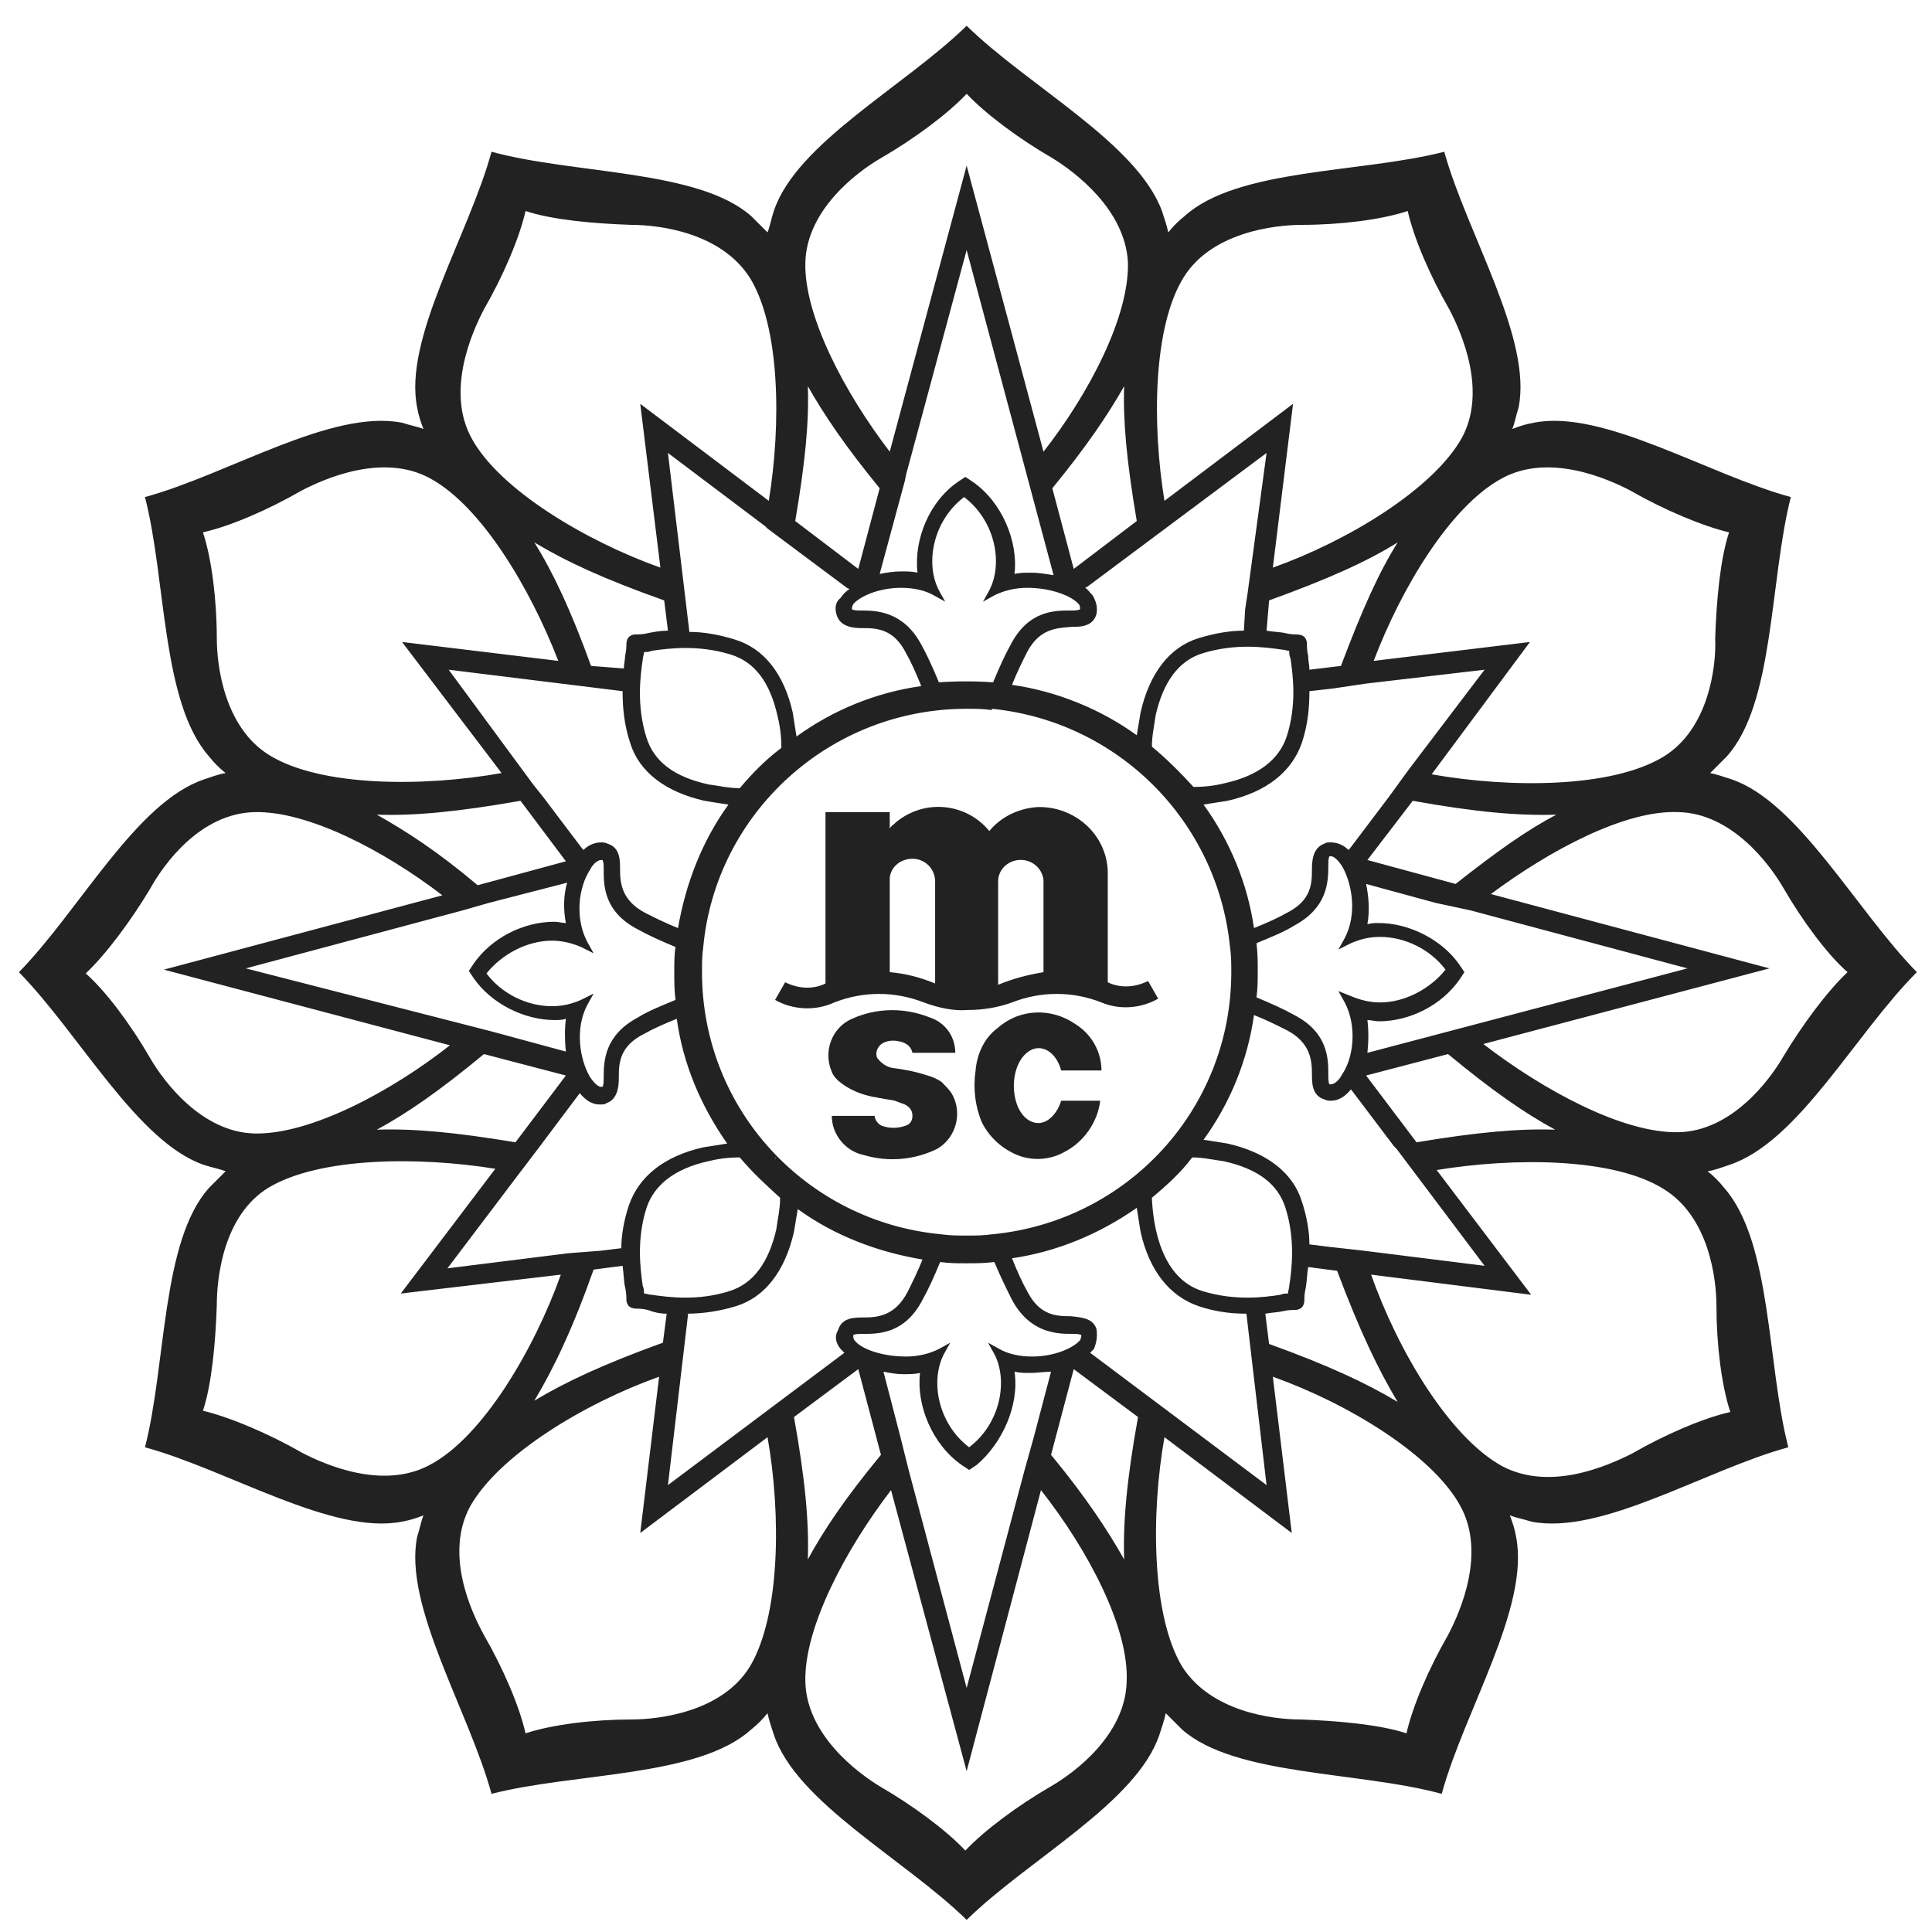 <svg viewBox="0 0 51 51" fill="none" xmlns="http://www.w3.org/2000/svg">
<path d="M25.75 28.291C25.683 28.757 25.75 29.223 25.916 29.622C26.115 30.021 26.448 30.32 26.847 30.487C27.247 30.653 27.712 30.62 28.078 30.42C28.61 30.154 28.976 29.622 29.043 29.056H28.012C27.945 29.289 27.812 29.456 27.679 29.555C27.346 29.788 26.947 29.555 26.814 29.056C26.681 28.557 26.814 27.992 27.147 27.759C27.479 27.526 27.879 27.759 28.012 28.258H29.076C29.076 27.759 28.81 27.293 28.378 27.027C27.745 26.595 26.914 26.628 26.348 27.127C25.982 27.393 25.783 27.825 25.75 28.291ZM24.086 29.456C24.086 29.588 24.02 29.688 23.887 29.722C23.687 29.788 23.487 29.788 23.288 29.722C23.188 29.688 23.088 29.555 23.088 29.456H21.957C21.957 29.954 22.323 30.387 22.789 30.487C23.454 30.686 24.153 30.62 24.752 30.32C25.25 30.021 25.417 29.356 25.117 28.857C25.051 28.757 24.951 28.657 24.851 28.557C24.752 28.491 24.618 28.424 24.485 28.391C24.186 28.291 23.853 28.225 23.554 28.191C23.388 28.158 23.255 28.058 23.155 27.925C23.088 27.759 23.188 27.593 23.321 27.526C23.454 27.459 23.62 27.459 23.753 27.493C23.92 27.526 24.053 27.626 24.086 27.792H25.217C25.217 27.36 24.951 26.994 24.552 26.861C23.887 26.595 23.155 26.595 22.489 26.894C21.957 27.127 21.724 27.759 21.957 28.291C21.99 28.391 22.057 28.457 22.123 28.524C22.39 28.757 22.722 28.89 23.055 28.956C23.121 28.956 23.188 28.99 23.255 28.99C23.388 29.023 23.487 29.023 23.62 29.056C23.72 29.09 23.787 29.123 23.887 29.156C24.02 29.223 24.086 29.322 24.086 29.456ZM27.546 25.663C27.147 25.73 26.747 25.829 26.348 25.996V23.268C26.348 22.968 26.581 22.736 26.881 22.702C27.213 22.669 27.513 22.902 27.546 23.235V25.663ZM24.685 25.962C24.286 25.796 23.887 25.696 23.487 25.663V23.168C23.521 22.869 23.787 22.669 24.086 22.669C24.419 22.669 24.685 22.935 24.685 23.268V25.962ZM30.573 26.362L30.307 25.896C29.974 26.062 29.575 26.096 29.242 25.929V23.002C29.209 22.004 28.344 21.272 27.38 21.305C26.881 21.338 26.415 21.571 26.115 21.937C25.517 21.205 24.419 21.072 23.654 21.704C23.587 21.771 23.521 21.804 23.487 21.871V21.438H21.791V25.962C21.458 26.129 21.059 26.096 20.726 25.929L20.46 26.395C20.926 26.661 21.525 26.694 22.024 26.462C22.789 26.162 23.62 26.162 24.386 26.462C24.752 26.595 25.151 26.694 25.55 26.661C25.949 26.661 26.348 26.595 26.714 26.462C27.479 26.162 28.311 26.162 29.076 26.462C29.542 26.661 30.108 26.628 30.573 26.362ZM47.074 27.892C46.708 28.524 45.71 29.855 44.312 29.888C42.849 29.921 40.753 28.79 39.156 27.559L46.708 25.563L39.356 23.601C40.919 22.436 42.915 21.372 44.312 21.438C45.71 21.471 46.708 22.802 47.074 23.434C47.572 24.299 48.238 25.197 48.77 25.663C48.238 26.162 47.572 27.06 47.074 27.892ZM43.913 19.974C42.549 20.806 39.855 20.806 37.792 20.44L40.387 16.947L36.262 17.446C36.994 15.517 38.291 13.354 39.655 12.623C40.886 11.957 42.416 12.623 43.048 12.955C43.913 13.454 44.944 13.887 45.643 14.053C45.41 14.752 45.31 15.849 45.277 16.847C45.31 17.579 45.111 19.243 43.913 19.974ZM38.59 11.558C37.825 12.922 35.563 14.286 33.6 14.984L34.133 10.66L30.739 13.221C30.407 11.192 30.44 8.63 31.238 7.333C31.97 6.135 33.634 5.936 34.366 5.936C35.364 5.936 36.461 5.803 37.16 5.57C37.326 6.302 37.759 7.3 38.258 8.165C38.59 8.797 39.256 10.327 38.59 11.558ZM30.008 13.754L28.344 15.018L27.779 12.889C28.677 11.791 29.242 10.959 29.675 10.194C29.642 11.092 29.741 12.19 30.008 13.754ZM29.775 6.934C29.808 8.364 28.744 10.394 27.546 11.924L25.517 4.372L23.487 11.924C22.29 10.36 21.225 8.331 21.259 6.934C21.292 5.537 22.622 4.539 23.255 4.173C24.119 3.674 25.018 3.008 25.517 2.476C26.016 3.008 26.914 3.674 27.779 4.173C28.378 4.539 29.708 5.537 29.775 6.934ZM20.992 13.754C21.259 12.19 21.358 11.126 21.325 10.194C21.758 10.959 22.323 11.791 23.221 12.889L22.656 15.018L20.992 13.754ZM20.294 13.221L16.901 10.66L17.433 14.984C15.47 14.286 13.175 12.922 12.443 11.558C11.777 10.327 12.443 8.797 12.775 8.165C13.274 7.3 13.707 6.302 13.873 5.57C14.572 5.803 15.67 5.903 16.668 5.936C17.399 5.936 19.03 6.135 19.795 7.333C20.593 8.63 20.626 11.192 20.294 13.221ZM11.345 12.623C12.709 13.354 14.006 15.55 14.738 17.446L10.613 16.947L13.241 20.407C11.179 20.773 8.484 20.773 7.12 19.941C5.922 19.209 5.723 17.579 5.723 16.847C5.723 15.849 5.59 14.752 5.357 14.053C6.089 13.887 7.087 13.454 7.952 12.955C8.584 12.623 10.114 11.957 11.345 12.623ZM6.721 21.438C8.118 21.405 10.114 22.436 11.678 23.634L4.326 25.596L11.877 27.593C10.314 28.823 8.185 29.954 6.721 29.921C5.324 29.888 4.326 28.557 3.96 27.925C3.461 27.06 2.795 26.162 2.263 25.696C2.795 25.197 3.461 24.299 3.96 23.467C4.326 22.802 5.29 21.471 6.721 21.438ZM7.087 31.352C8.418 30.553 11.012 30.52 13.075 30.853L10.58 34.146L14.805 33.647C14.106 35.61 12.742 37.938 11.345 38.67C10.114 39.336 8.584 38.67 7.952 38.338C7.087 37.839 6.056 37.406 5.357 37.24C5.59 36.541 5.69 35.444 5.723 34.446C5.723 33.747 5.889 32.084 7.087 31.352ZM12.409 39.768C13.175 38.404 15.437 37.04 17.399 36.342L16.901 40.467L20.261 37.938C20.626 40.001 20.593 42.662 19.795 43.993C19.063 45.191 17.399 45.39 16.668 45.39C15.67 45.39 14.572 45.523 13.873 45.756C13.707 45.024 13.274 44.026 12.775 43.161C12.409 42.496 11.744 40.999 12.409 39.768ZM20.959 37.406L22.656 36.142L23.255 38.404C22.323 39.535 21.758 40.367 21.325 41.165C21.358 40.201 21.259 39.07 20.959 37.406ZM21.259 44.392C21.225 42.962 22.323 40.899 23.521 39.336L25.517 46.754L27.479 39.336C28.71 40.899 29.808 42.962 29.741 44.392C29.708 45.789 28.378 46.788 27.745 47.153C26.881 47.652 25.982 48.318 25.483 48.85C24.984 48.318 24.086 47.652 23.221 47.153C22.622 46.788 21.292 45.789 21.259 44.392ZM30.041 37.406C29.741 39.07 29.642 40.201 29.675 41.165C29.242 40.4 28.677 39.535 27.745 38.404L28.344 36.142L30.041 37.406ZM30.739 37.938L34.099 40.467L33.6 36.342C35.563 37.04 37.825 38.404 38.557 39.768C39.223 40.999 38.557 42.529 38.225 43.161C37.726 44.026 37.293 45.024 37.127 45.756C36.428 45.523 35.297 45.423 34.332 45.39C33.6 45.39 31.97 45.191 31.205 43.993C30.407 42.662 30.374 40.001 30.739 37.938ZM38.225 27.825C39.389 28.79 40.254 29.389 41.052 29.821C40.087 29.788 38.99 29.888 37.393 30.154L36.062 28.391L38.225 27.825ZM38.823 24.033L44.545 25.563L36.096 27.792C36.129 27.493 36.129 27.193 36.096 26.927C36.195 26.927 36.295 26.96 36.395 26.96C37.227 26.96 38.058 26.528 38.524 25.863L38.657 25.663L38.524 25.463C38.058 24.798 37.193 24.366 36.395 24.366C36.295 24.366 36.195 24.366 36.096 24.399C36.162 24.033 36.129 23.667 36.062 23.334L37.892 23.833L38.823 24.033ZM37.293 21.139C38.956 21.438 40.087 21.538 41.086 21.505C40.32 21.904 39.522 22.469 38.424 23.334L36.096 22.702L37.293 21.139ZM36.062 18.045L39.189 17.679L37.193 20.307L36.661 21.039L35.63 22.403L35.596 22.436C35.463 22.303 35.297 22.237 35.131 22.237C35.064 22.237 34.998 22.237 34.964 22.27C34.665 22.37 34.632 22.702 34.632 22.935C34.632 23.301 34.632 23.767 33.966 24.099C33.733 24.233 33.434 24.366 33.102 24.499C32.935 23.334 32.469 22.203 31.771 21.239C31.97 21.205 32.203 21.172 32.403 21.139C33.434 20.906 34.099 20.374 34.366 19.608C34.532 19.11 34.565 18.644 34.565 18.245L35.164 18.178L36.062 18.045ZM33.501 15.849C35.064 15.284 36.096 14.818 36.894 14.319C36.395 15.117 35.962 16.082 35.397 17.579L34.565 17.679C34.565 17.546 34.532 17.446 34.532 17.313C34.499 17.18 34.499 17.047 34.499 16.98C34.499 16.914 34.465 16.847 34.432 16.814C34.399 16.781 34.332 16.748 34.233 16.748C34.199 16.748 34.066 16.748 33.933 16.714C33.8 16.681 33.6 16.681 33.434 16.648L33.501 15.849ZM15.603 17.579C15.071 16.116 14.605 15.117 14.106 14.319C14.938 14.818 15.936 15.284 17.533 15.849L17.632 16.648C17.433 16.648 17.267 16.681 17.1 16.714C16.967 16.748 16.834 16.748 16.767 16.748C16.701 16.748 16.634 16.781 16.601 16.814C16.568 16.847 16.535 16.914 16.535 17.014C16.535 17.047 16.535 17.18 16.501 17.313C16.501 17.413 16.468 17.546 16.468 17.646L15.603 17.579ZM11.844 17.679L16.435 18.245C16.435 18.644 16.468 19.11 16.634 19.608C16.867 20.374 17.566 20.906 18.597 21.139C18.797 21.172 18.996 21.205 19.229 21.239C18.531 22.203 18.098 23.334 17.898 24.499C17.566 24.366 17.3 24.233 17.034 24.099C16.401 23.767 16.368 23.301 16.368 22.935C16.368 22.702 16.368 22.37 16.036 22.27C15.969 22.237 15.902 22.237 15.869 22.237C15.703 22.237 15.537 22.303 15.403 22.436L15.37 22.403L14.339 21.039L14.073 20.706L11.844 17.679ZM9.948 21.505C10.912 21.538 12.044 21.438 13.74 21.139L14.938 22.736L12.609 23.368C11.545 22.469 10.713 21.937 9.948 21.505ZM6.488 25.563L12.21 24.033L12.909 23.833L14.971 23.301C14.871 23.634 14.871 24.033 14.938 24.366C14.838 24.366 14.738 24.332 14.638 24.332C13.807 24.332 12.975 24.765 12.509 25.43L12.376 25.63L12.509 25.829C12.975 26.495 13.84 26.927 14.638 26.927C14.738 26.927 14.838 26.927 14.938 26.894C14.905 27.16 14.905 27.459 14.938 27.759L13.341 27.326L12.975 27.227L6.488 25.563ZM13.607 30.154C12.01 29.888 10.912 29.788 9.948 29.821C10.746 29.389 11.611 28.79 12.775 27.825L14.938 28.391L13.607 30.154ZM17.799 25.663C17.799 25.896 17.799 26.129 17.832 26.395C17.433 26.561 17.1 26.694 16.834 26.861C15.969 27.326 15.936 27.992 15.936 28.424C15.936 28.524 15.936 28.657 15.902 28.69H15.869C15.803 28.69 15.703 28.624 15.57 28.424C15.304 27.959 15.171 27.16 15.503 26.528L15.67 26.229L15.337 26.395C15.104 26.495 14.871 26.561 14.572 26.561C13.906 26.561 13.241 26.229 12.842 25.696C13.241 25.197 13.906 24.831 14.572 24.831C14.838 24.831 15.104 24.898 15.337 24.998L15.67 25.164L15.503 24.865C15.171 24.233 15.271 23.434 15.57 22.968C15.67 22.769 15.803 22.702 15.869 22.702H15.902C15.936 22.736 15.936 22.869 15.936 22.968C15.936 23.368 15.936 24.066 16.834 24.532C17.133 24.698 17.433 24.831 17.832 24.998C17.799 25.197 17.799 25.43 17.799 25.663ZM15.004 33.082L11.811 33.481L13.674 31.019L14.206 30.32L15.304 28.857C15.47 29.056 15.636 29.156 15.836 29.156C15.902 29.156 15.969 29.156 16.002 29.123C16.302 29.023 16.335 28.69 16.335 28.457C16.335 28.091 16.335 27.626 17 27.293C17.233 27.16 17.533 27.027 17.865 26.894C18.032 28.091 18.497 29.189 19.196 30.187C18.996 30.221 18.764 30.254 18.564 30.287C17.533 30.52 16.867 31.052 16.601 31.817C16.468 32.217 16.401 32.616 16.401 32.949L15.869 33.015L15.004 33.082ZM17.599 34.678L17.499 35.444C15.936 36.009 14.938 36.475 14.106 36.974C14.605 36.142 15.104 35.111 15.67 33.514L16.435 33.414C16.468 33.647 16.468 33.847 16.501 33.98C16.535 34.113 16.535 34.246 16.535 34.312C16.535 34.379 16.568 34.446 16.601 34.479C16.634 34.512 16.701 34.545 16.801 34.545C16.834 34.545 16.967 34.545 17.1 34.579C17.267 34.645 17.433 34.678 17.599 34.678ZM17.2 34.179C17.133 34.179 17.067 34.146 17 34.146C17 34.08 17 34.013 16.967 33.947C16.901 33.481 16.801 32.716 17.067 31.884C17.267 31.285 17.799 30.853 18.697 30.653C18.963 30.587 19.229 30.553 19.529 30.553C19.861 30.953 20.227 31.285 20.593 31.618C20.593 31.917 20.527 32.183 20.493 32.45C20.294 33.314 19.895 33.88 19.262 34.08C18.431 34.346 17.666 34.246 17.2 34.179ZM31.738 34.08C30.673 33.747 30.44 32.416 30.407 31.618C30.806 31.285 31.172 30.953 31.471 30.553C31.771 30.553 32.037 30.62 32.303 30.653C33.201 30.853 33.733 31.252 33.933 31.884C34.199 32.716 34.099 33.514 34.033 33.947C34.033 34.013 34 34.08 34 34.146C33.933 34.146 33.867 34.146 33.8 34.179C33.368 34.246 32.602 34.346 31.738 34.08ZM36.894 37.007C36.062 36.508 35.064 36.042 33.501 35.477L33.401 34.678C33.567 34.645 33.733 34.645 33.867 34.612C34 34.579 34.133 34.579 34.166 34.579H34.199C34.266 34.579 34.332 34.545 34.366 34.512C34.399 34.479 34.432 34.412 34.432 34.312C34.432 34.279 34.432 34.146 34.465 34.013C34.499 33.847 34.499 33.647 34.532 33.447L35.297 33.547C35.896 35.144 36.395 36.175 36.894 37.007ZM30.573 30.587L30.54 30.553C30.54 30.553 30.54 30.553 30.573 30.587ZM30.374 30.686L30.44 30.72C30.407 30.686 30.407 30.686 30.374 30.686ZM20.859 31.485V31.518C20.859 31.485 20.859 31.485 20.859 31.485ZM20.626 30.686C20.626 30.686 20.593 30.686 20.593 30.72L20.626 30.686ZM20.46 30.587C20.46 30.553 20.493 30.553 20.493 30.553L20.46 30.587ZM20.028 30.32C19.928 30.32 19.795 30.32 19.662 30.32C19.795 30.32 19.928 30.32 20.028 30.32ZM20.626 20.64L20.56 20.607C20.593 20.64 20.593 20.64 20.626 20.64ZM20.46 20.806C20.46 20.806 20.46 20.773 20.427 20.773L20.46 20.806ZM19.628 21.006H19.662H19.628ZM19.529 20.806C19.229 20.806 18.963 20.74 18.697 20.706C17.799 20.507 17.267 20.108 17.067 19.475C16.801 18.644 16.901 17.845 16.967 17.413C16.967 17.346 17 17.28 17 17.213C17.067 17.213 17.133 17.213 17.2 17.18C17.666 17.113 18.431 17.014 19.296 17.28C19.928 17.479 20.327 18.012 20.527 18.91C20.593 19.176 20.626 19.442 20.626 19.742C20.227 20.041 19.861 20.407 19.529 20.806ZM30.407 19.708C30.407 19.409 30.473 19.143 30.507 18.877C30.706 18.012 31.105 17.446 31.738 17.247C32.602 16.98 33.368 17.08 33.833 17.147C33.9 17.147 33.966 17.18 34.033 17.18C34.033 17.247 34.033 17.313 34.066 17.38C34.133 17.845 34.233 18.61 33.966 19.442C33.767 20.041 33.234 20.473 32.336 20.673C32.07 20.74 31.804 20.773 31.505 20.773C31.172 20.407 30.806 20.041 30.407 19.708ZM32.469 24.998C32.503 25.231 32.503 25.43 32.503 25.663C32.503 29.289 29.741 32.25 26.182 32.583C26.182 32.583 26.182 32.583 26.182 32.616V32.649V32.616C26.182 32.616 26.182 32.616 26.182 32.583C25.949 32.616 25.75 32.616 25.517 32.616C25.284 32.616 25.084 32.616 24.851 32.583C24.851 32.583 24.851 32.583 24.851 32.616C24.851 32.616 24.851 32.616 24.851 32.583C21.292 32.25 18.531 29.289 18.531 25.663C18.531 25.43 18.531 25.231 18.564 24.998C18.896 21.471 21.891 18.71 25.517 18.71C25.75 18.71 25.949 18.71 26.182 18.744C26.182 18.744 26.182 18.744 26.182 18.71C29.509 19.043 32.137 21.671 32.469 24.998ZM36.794 30.254L36.861 30.32L39.189 33.414L35.996 33.015L35.097 32.915L34.565 32.849C34.565 32.516 34.499 32.117 34.366 31.718C34.133 30.953 33.434 30.42 32.403 30.187C32.203 30.154 32.004 30.121 31.771 30.087C32.469 29.123 32.935 27.992 33.102 26.794C33.434 26.927 33.7 27.06 33.966 27.193C34.599 27.526 34.632 27.992 34.632 28.358C34.632 28.59 34.632 28.923 34.964 29.023C35.031 29.056 35.064 29.056 35.131 29.056C35.33 29.056 35.497 28.956 35.663 28.757L36.794 30.254ZM35.33 26.162L35.497 26.462C35.829 27.093 35.73 27.925 35.43 28.358C35.33 28.557 35.197 28.624 35.131 28.624H35.097C35.064 28.59 35.064 28.457 35.064 28.358C35.064 27.959 35.064 27.26 34.166 26.794C33.867 26.628 33.567 26.495 33.168 26.328C33.201 26.096 33.201 25.863 33.201 25.63C33.201 25.397 33.201 25.164 33.168 24.898C33.567 24.732 33.9 24.599 34.166 24.432C35.031 23.966 35.064 23.301 35.064 22.869C35.064 22.769 35.064 22.636 35.097 22.602H35.131C35.197 22.602 35.297 22.669 35.43 22.869C35.696 23.334 35.829 24.133 35.497 24.765L35.33 25.064L35.663 24.898C35.896 24.798 36.129 24.732 36.428 24.732C37.093 24.732 37.759 25.064 38.158 25.596C37.759 26.096 37.093 26.462 36.428 26.462C36.162 26.462 35.896 26.395 35.663 26.295L35.33 26.162ZM28.943 35.078C28.843 34.778 28.511 34.778 28.278 34.745C27.912 34.745 27.446 34.745 27.113 34.08C26.98 33.847 26.847 33.547 26.714 33.215C27.879 33.048 29.01 32.583 30.008 31.884C30.041 32.084 30.074 32.316 30.108 32.516C30.34 33.547 30.873 34.213 31.638 34.479C32.037 34.612 32.436 34.678 32.902 34.678L33.434 39.203L28.777 35.71C28.81 35.676 28.843 35.643 28.877 35.61C28.943 35.444 28.976 35.277 28.943 35.078ZM22.556 35.377C22.523 35.344 22.523 35.277 22.523 35.244C22.556 35.211 22.689 35.211 22.789 35.211C23.188 35.211 23.887 35.211 24.352 34.312C24.519 34.013 24.652 33.714 24.818 33.314C25.051 33.348 25.284 33.348 25.517 33.348C25.75 33.348 25.982 33.348 26.248 33.314C26.415 33.714 26.581 34.046 26.714 34.312C27.18 35.177 27.879 35.211 28.278 35.211C28.378 35.211 28.511 35.211 28.544 35.244C28.544 35.277 28.544 35.31 28.511 35.377C28.344 35.577 27.845 35.809 27.247 35.809C26.914 35.809 26.614 35.743 26.382 35.61L26.082 35.444L26.248 35.743C26.614 36.441 26.415 37.573 25.583 38.205C24.752 37.573 24.552 36.441 24.918 35.743L25.084 35.444L24.785 35.61C24.519 35.743 24.219 35.809 23.92 35.809C23.221 35.809 22.689 35.577 22.556 35.377ZM26.781 36.209C26.914 36.242 27.047 36.242 27.213 36.242C27.38 36.242 27.579 36.209 27.745 36.209L27.28 37.972L27.047 38.803L25.517 44.559L23.986 38.803L23.753 37.872L23.321 36.209C23.487 36.242 23.654 36.275 23.853 36.275C23.986 36.275 24.153 36.275 24.286 36.242C24.186 37.107 24.618 38.138 25.384 38.67L25.583 38.803L25.783 38.67C26.448 38.105 26.914 37.107 26.781 36.209ZM22.19 35.61C22.223 35.643 22.256 35.676 22.29 35.71L17.632 39.203L18.165 34.678C18.131 34.678 18.131 34.678 18.098 34.678C18.564 34.678 18.996 34.612 19.429 34.479C20.194 34.246 20.726 33.547 20.959 32.516C20.992 32.316 21.026 32.117 21.059 31.917C22.024 32.616 23.155 33.048 24.352 33.248C24.219 33.581 24.086 33.847 23.953 34.113C23.62 34.745 23.155 34.778 22.789 34.778C22.556 34.778 22.223 34.778 22.123 35.111C22.024 35.277 22.057 35.444 22.19 35.61ZM22.09 16.248C22.19 16.548 22.523 16.581 22.756 16.581C23.121 16.581 23.587 16.581 23.92 17.247C24.053 17.479 24.186 17.779 24.319 18.111C23.121 18.278 21.99 18.744 21.026 19.442C20.992 19.243 20.959 19.01 20.926 18.81C20.693 17.779 20.161 17.113 19.395 16.881C18.963 16.748 18.564 16.681 18.198 16.681L17.632 11.957L20.194 13.887L20.261 13.953L22.356 15.517L22.423 15.55C22.323 15.617 22.256 15.683 22.19 15.783C22.057 15.883 22.024 16.049 22.09 16.248ZM28.477 15.949C28.511 15.982 28.511 16.049 28.511 16.082C28.477 16.116 28.344 16.116 28.244 16.116C27.845 16.116 27.147 16.116 26.681 17.014C26.515 17.313 26.382 17.613 26.215 18.012C25.75 17.978 25.25 17.978 24.785 18.012C24.618 17.613 24.485 17.313 24.319 17.014C23.853 16.149 23.155 16.116 22.756 16.116C22.656 16.116 22.523 16.116 22.489 16.082C22.489 16.049 22.489 16.016 22.523 15.949C22.689 15.749 23.188 15.517 23.787 15.517C24.119 15.517 24.419 15.583 24.652 15.716L24.951 15.883L24.785 15.583C24.419 14.885 24.618 13.754 25.45 13.121C26.282 13.754 26.481 14.885 26.115 15.583L25.949 15.883L26.248 15.716C26.515 15.583 26.814 15.517 27.113 15.517C27.779 15.517 28.311 15.749 28.477 15.949ZM24.219 15.117C24.086 15.084 23.953 15.084 23.787 15.084C23.587 15.084 23.388 15.117 23.221 15.151L23.887 12.689L23.92 12.523L25.517 6.601L27.812 15.184C27.612 15.151 27.413 15.117 27.213 15.117C27.08 15.117 26.914 15.117 26.781 15.151C26.881 14.286 26.448 13.255 25.683 12.722L25.483 12.589L25.284 12.722C24.552 13.221 24.119 14.219 24.219 15.117ZM28.843 15.716C28.777 15.65 28.71 15.55 28.644 15.517L28.71 15.483L33.434 11.957L32.935 15.65L32.869 16.082L32.835 16.648C32.469 16.648 32.07 16.714 31.638 16.847C30.873 17.08 30.34 17.779 30.108 18.81C30.074 19.01 30.041 19.209 30.008 19.409C29.043 18.71 27.879 18.245 26.714 18.078C26.847 17.746 26.98 17.479 27.113 17.213C27.446 16.581 27.912 16.581 28.278 16.548C28.511 16.548 28.843 16.548 28.943 16.215C28.976 16.049 28.943 15.883 28.843 15.716ZM39.655 38.704C38.258 37.938 36.894 35.643 36.195 33.647L40.42 34.179L37.925 30.886C39.954 30.553 42.583 30.553 43.913 31.385C45.111 32.117 45.31 33.747 45.31 34.479C45.31 35.477 45.444 36.575 45.676 37.273C44.944 37.44 43.946 37.872 43.081 38.371C42.416 38.704 40.919 39.369 39.655 38.704ZM50.6 25.663C49.003 24.033 47.473 21.172 45.71 20.573C45.51 20.507 45.31 20.44 45.144 20.407C45.277 20.274 45.41 20.141 45.577 19.974C46.841 18.577 46.708 15.35 47.273 13.121C45.078 12.523 42.316 10.793 40.487 11.159C40.287 11.192 40.087 11.258 39.921 11.325C39.988 11.159 40.021 10.959 40.087 10.759C40.453 8.93 38.724 6.169 38.125 4.006C35.929 4.572 32.669 4.439 31.272 5.703C31.105 5.836 30.972 5.969 30.839 6.135C30.806 5.969 30.739 5.77 30.673 5.57C30.008 3.773 27.147 2.276 25.517 0.68C23.887 2.276 21.026 3.773 20.427 5.57C20.36 5.77 20.327 5.969 20.261 6.135C20.127 6.002 19.994 5.869 19.828 5.703C18.431 4.472 15.171 4.605 12.975 4.006C12.376 6.202 10.646 8.93 11.012 10.759C11.046 10.959 11.112 11.159 11.179 11.325C11.012 11.258 10.813 11.225 10.613 11.159C8.75 10.793 6.022 12.523 3.827 13.121C4.392 15.317 4.259 18.544 5.523 19.974C5.656 20.141 5.789 20.274 5.956 20.407C5.756 20.44 5.59 20.507 5.39 20.573C3.594 21.172 2.097 24.033 0.5 25.663C2.097 27.293 3.627 30.154 5.39 30.753C5.59 30.819 5.789 30.853 5.956 30.919C5.823 31.052 5.69 31.185 5.523 31.352C4.259 32.749 4.392 36.009 3.827 38.205C6.022 38.803 8.783 40.533 10.613 40.167C10.813 40.134 11.012 40.068 11.179 40.001C11.112 40.167 11.079 40.367 11.012 40.567C10.646 42.396 12.376 45.157 12.975 47.353C15.171 46.788 18.431 46.92 19.828 45.656C19.994 45.523 20.127 45.39 20.261 45.224C20.294 45.39 20.36 45.59 20.427 45.789C21.026 47.586 23.887 49.083 25.517 50.68C27.147 49.083 30.008 47.586 30.607 45.789C30.673 45.59 30.739 45.39 30.773 45.224C30.906 45.357 31.039 45.49 31.205 45.656C32.602 46.887 35.863 46.754 38.058 47.353C38.657 45.157 40.387 42.429 40.021 40.567C39.988 40.367 39.921 40.167 39.855 40.001C40.021 40.068 40.221 40.101 40.42 40.167C42.283 40.533 45.011 38.803 47.207 38.205C46.641 36.009 46.774 32.782 45.51 31.352C45.377 31.185 45.244 31.052 45.078 30.919C45.277 30.886 45.444 30.819 45.643 30.753C47.473 30.154 48.97 27.293 50.6 25.663Z" fill="#222222"/>
</svg>
